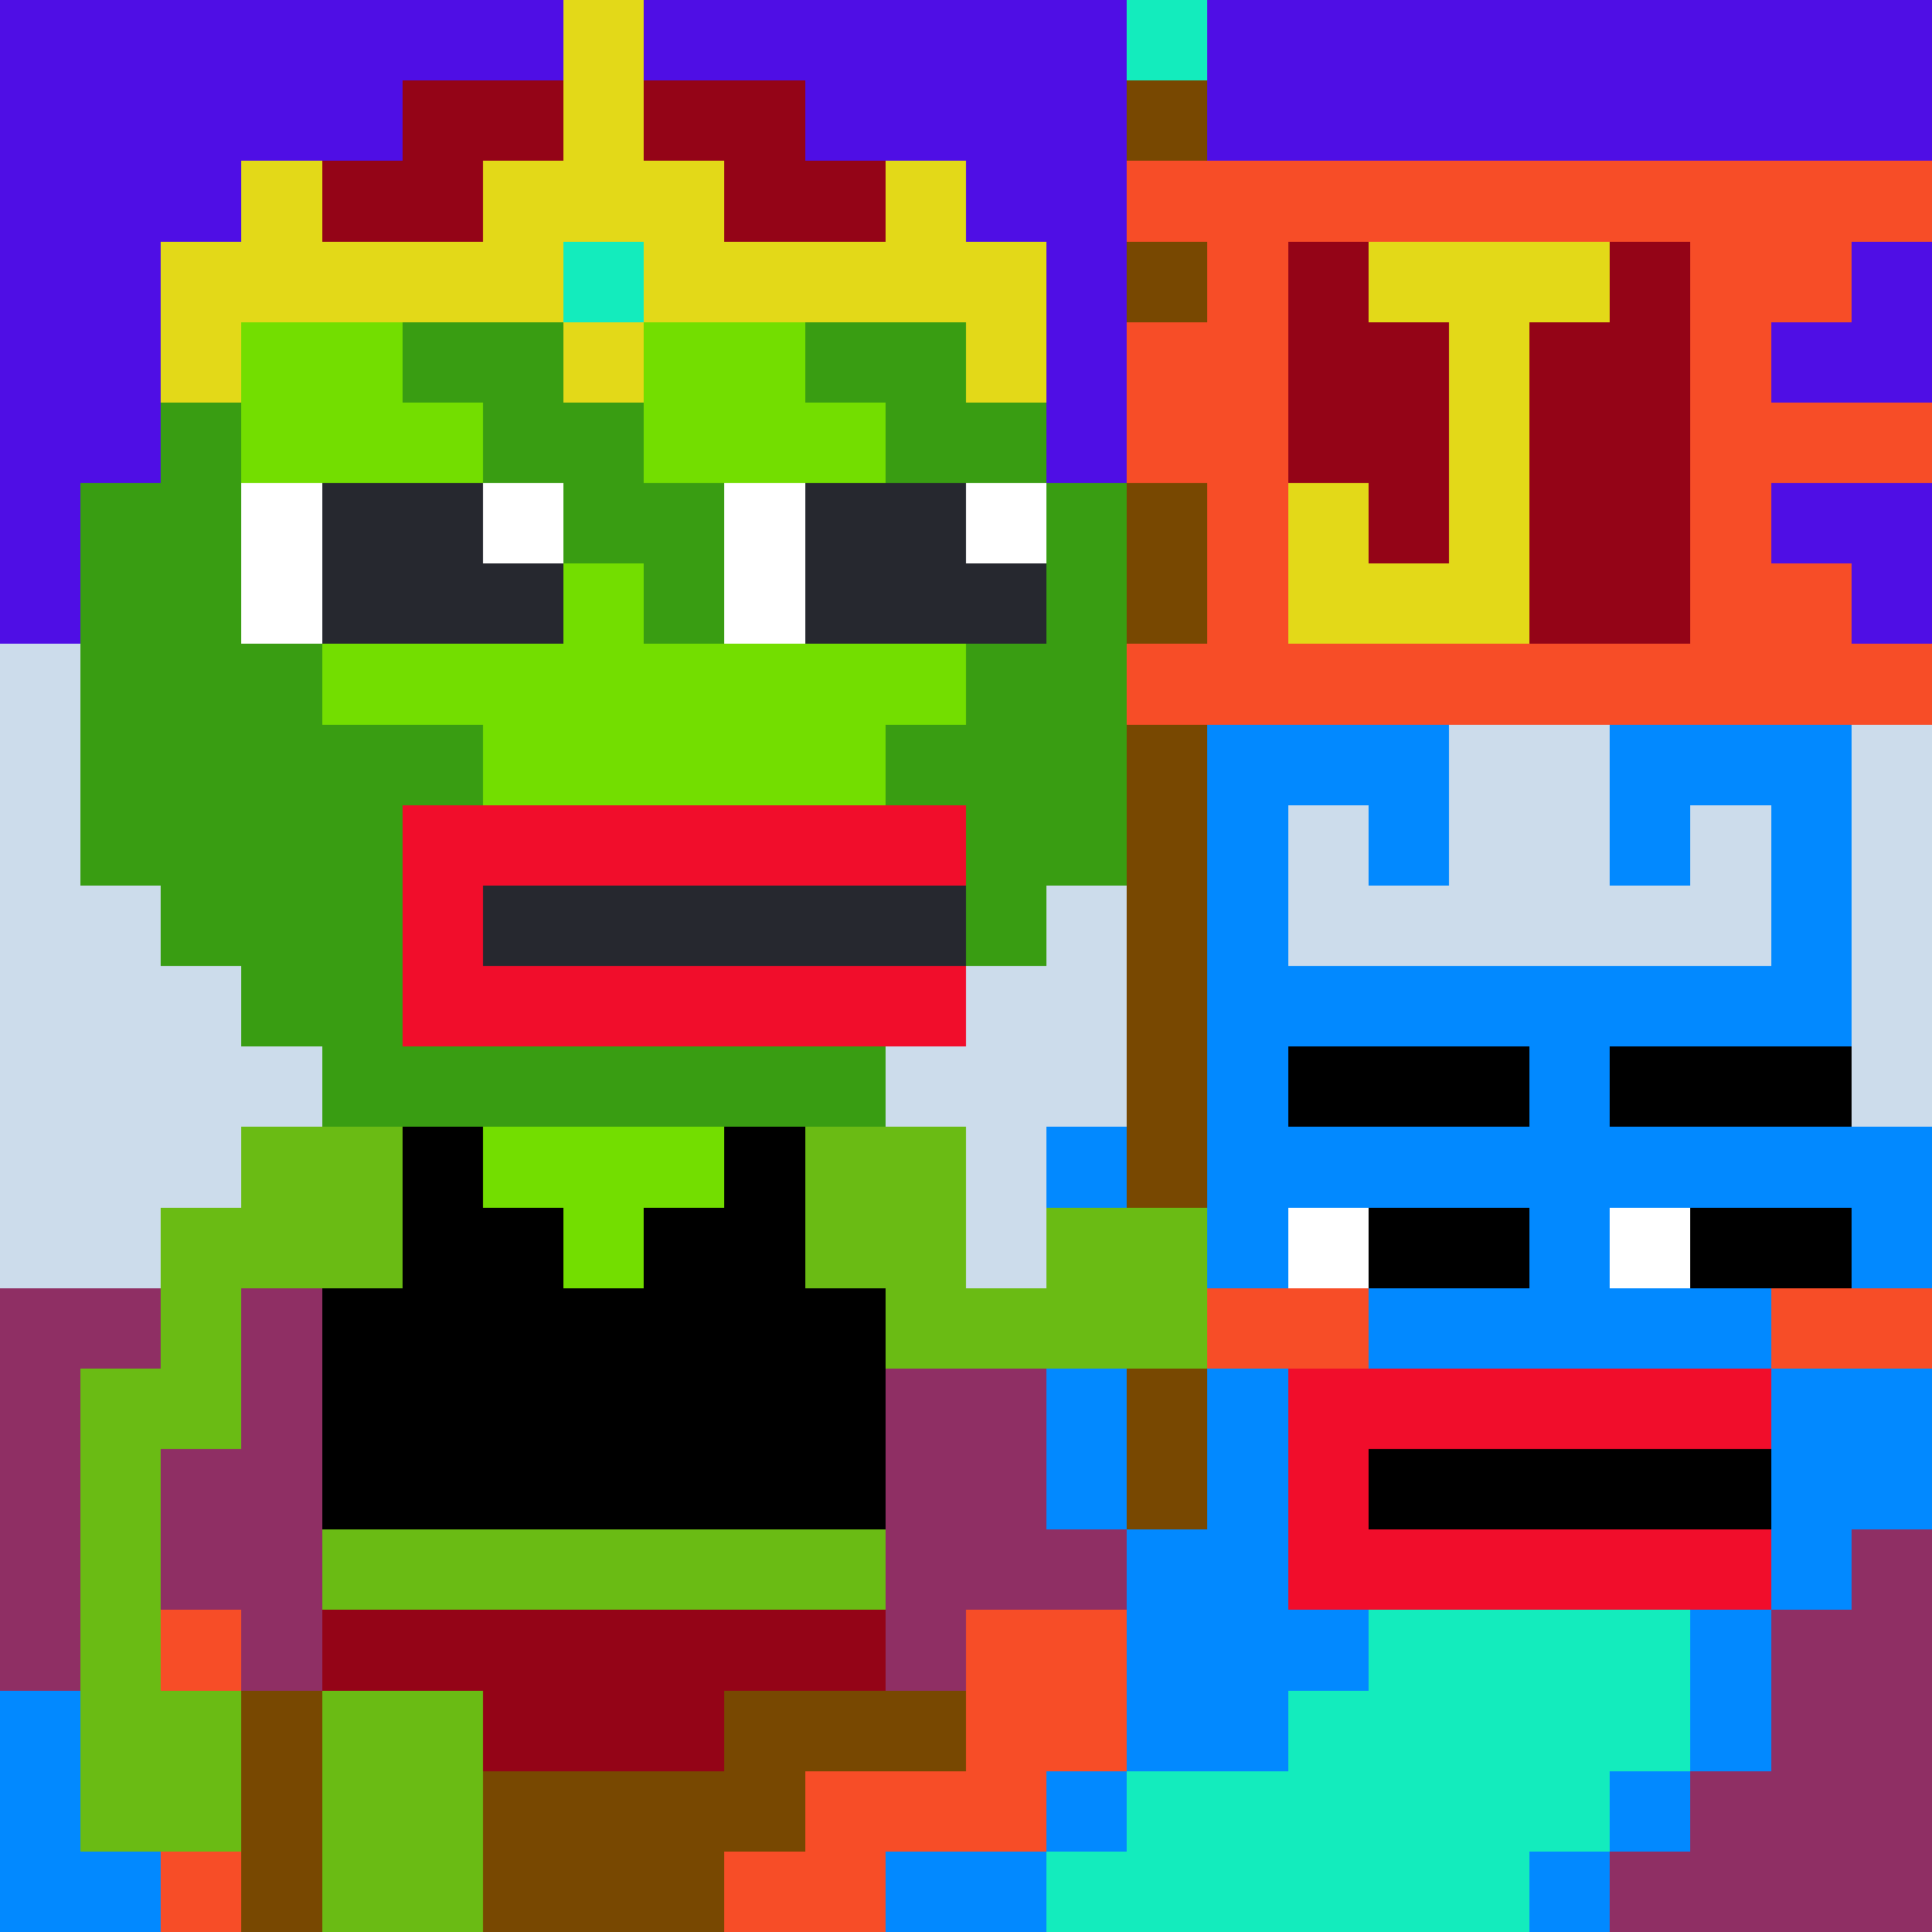 <svg xmlns="http://www.w3.org/2000/svg" viewBox="0 -0.5 24 23.999" width="960" height="960" preserveAspectRatio="none" shape-rendering="crispEdges"><rect x="0" y="-0.5" width="24" height="23.999" fill="#333333" stroke="none"/><path stroke="#000000" d="M16 13h3M20 13h3M5 14h1M9 14h1M5 15h2M8 15h2M17 15h2M21 15h2M4 16h7M4 17h7M4 18h7M17 18h5"/><path stroke="#0289ff" d="M15 9h3M20 9h3M15 10h1M17 10h1M20 10h1M22 10h1M15 11h1M22 11h1M15 12h8M15 13h1M19 13h1M13 14h1M15 14h9M15 15h1M19 15h1M23 15h1M17 16h5M13 17h1M15 17h1M22 17h2M13 18h1M15 18h1M22 18h2M14 19h2M22 19h1M14 20h3M21 20h1M0 21h1M14 21h2M21 21h1M0 22h1M13 22h1M20 22h1M0 23h2M11 23h2M19 23h1"/><path stroke="#13ecbd" d="M14 0h1M7 3h1M17 20h4M16 21h5M14 22h6M13 23h6"/><path stroke="#26282f" d="M4 6h2M10 6h2M4 7h3M10 7h3M6 11h6"/><path stroke="#399d12" d="M5 4h2M10 4h2M2 5h1M6 5h2M11 5h2M1 6h2M7 6h2M13 6h1M1 7h2M8 7h1M13 7h1M1 8h3M12 8h2M1 9h5M11 9h3M1 10h4M12 10h2M2 11h3M12 11h1M3 12h2M4 13h7"/><path stroke="#4f0ee5" d="M0 0h7M8 0h6M15 0h9M0 1h5M10 1h4M15 1h9M0 2h3M12 2h2M0 3h2M13 3h1M23 3h1M0 4h2M13 4h1M22 4h2M0 5h2M13 5h1M0 6h1M22 6h2M0 7h1M23 7h1"/><path stroke="#6abb14" d="M3 14h2M10 14h2M2 15h3M10 15h2M13 15h2M2 16h1M11 16h4M1 17h2M1 18h1M1 19h1M4 19h7M1 20h1M1 21h2M4 21h2M1 22h2M4 22h2M4 23h2"/><path stroke="#73de00" d="M3 4h2M8 4h2M3 5h3M8 5h3M7 7h1M4 8h8M6 9h5M6 14h3M7 15h1"/><path stroke="#784801" d="M14 1h1M14 3h1M14 6h1M14 7h1M14 9h1M14 10h1M14 11h1M14 12h1M14 13h1M14 14h1M14 17h1M14 18h1M3 21h1M9 21h3M3 22h1M6 22h4M3 23h1M6 23h3"/><path stroke="#8f2f64" d="M0 16h2M3 16h1M0 17h1M3 17h1M11 17h2M0 18h1M2 18h2M11 18h2M0 19h1M2 19h2M11 19h3M23 19h1M0 20h1M3 20h1M11 20h1M22 20h2M22 21h2M21 22h3M20 23h4"/><path stroke="#940417" d="M5 1h2M8 1h2M4 2h2M9 2h2M16 3h1M20 3h1M16 4h2M19 4h2M16 5h2M19 5h2M17 6h1M19 6h2M19 7h2M4 20h7M6 21h3"/><path stroke="#ccdceb" d="M0 8h1M0 9h1M18 9h2M23 9h1M0 10h1M16 10h1M18 10h2M21 10h1M23 10h1M0 11h2M13 11h1M16 11h6M23 11h1M0 12h3M12 12h2M23 12h1M0 13h4M11 13h3M23 13h1M0 14h3M12 14h1M0 15h2M12 15h1"/><path stroke="#e3d918" d="M7 0h1M7 1h1M3 2h1M6 2h3M11 2h1M2 3h5M8 3h5M17 3h3M2 4h1M7 4h1M12 4h1M18 4h1M18 5h1M16 6h1M18 6h1M16 7h3"/><path stroke="#f10d2b" d="M5 10h7M5 11h1M5 12h7M16 17h6M16 18h1M16 19h6"/><path stroke="#f74d27" d="M14 2h10M15 3h1M21 3h2M14 4h2M21 4h1M14 5h2M21 5h3M15 6h1M21 6h1M15 7h1M21 7h2M14 8h10M15 16h2M22 16h2M2 20h1M12 20h2M12 21h2M10 22h3M2 23h1M9 23h2"/><path stroke="#ffffff" d="M3 6h1M6 6h1M9 6h1M12 6h1M3 7h1M9 7h1M16 15h1M20 15h1"/></svg>